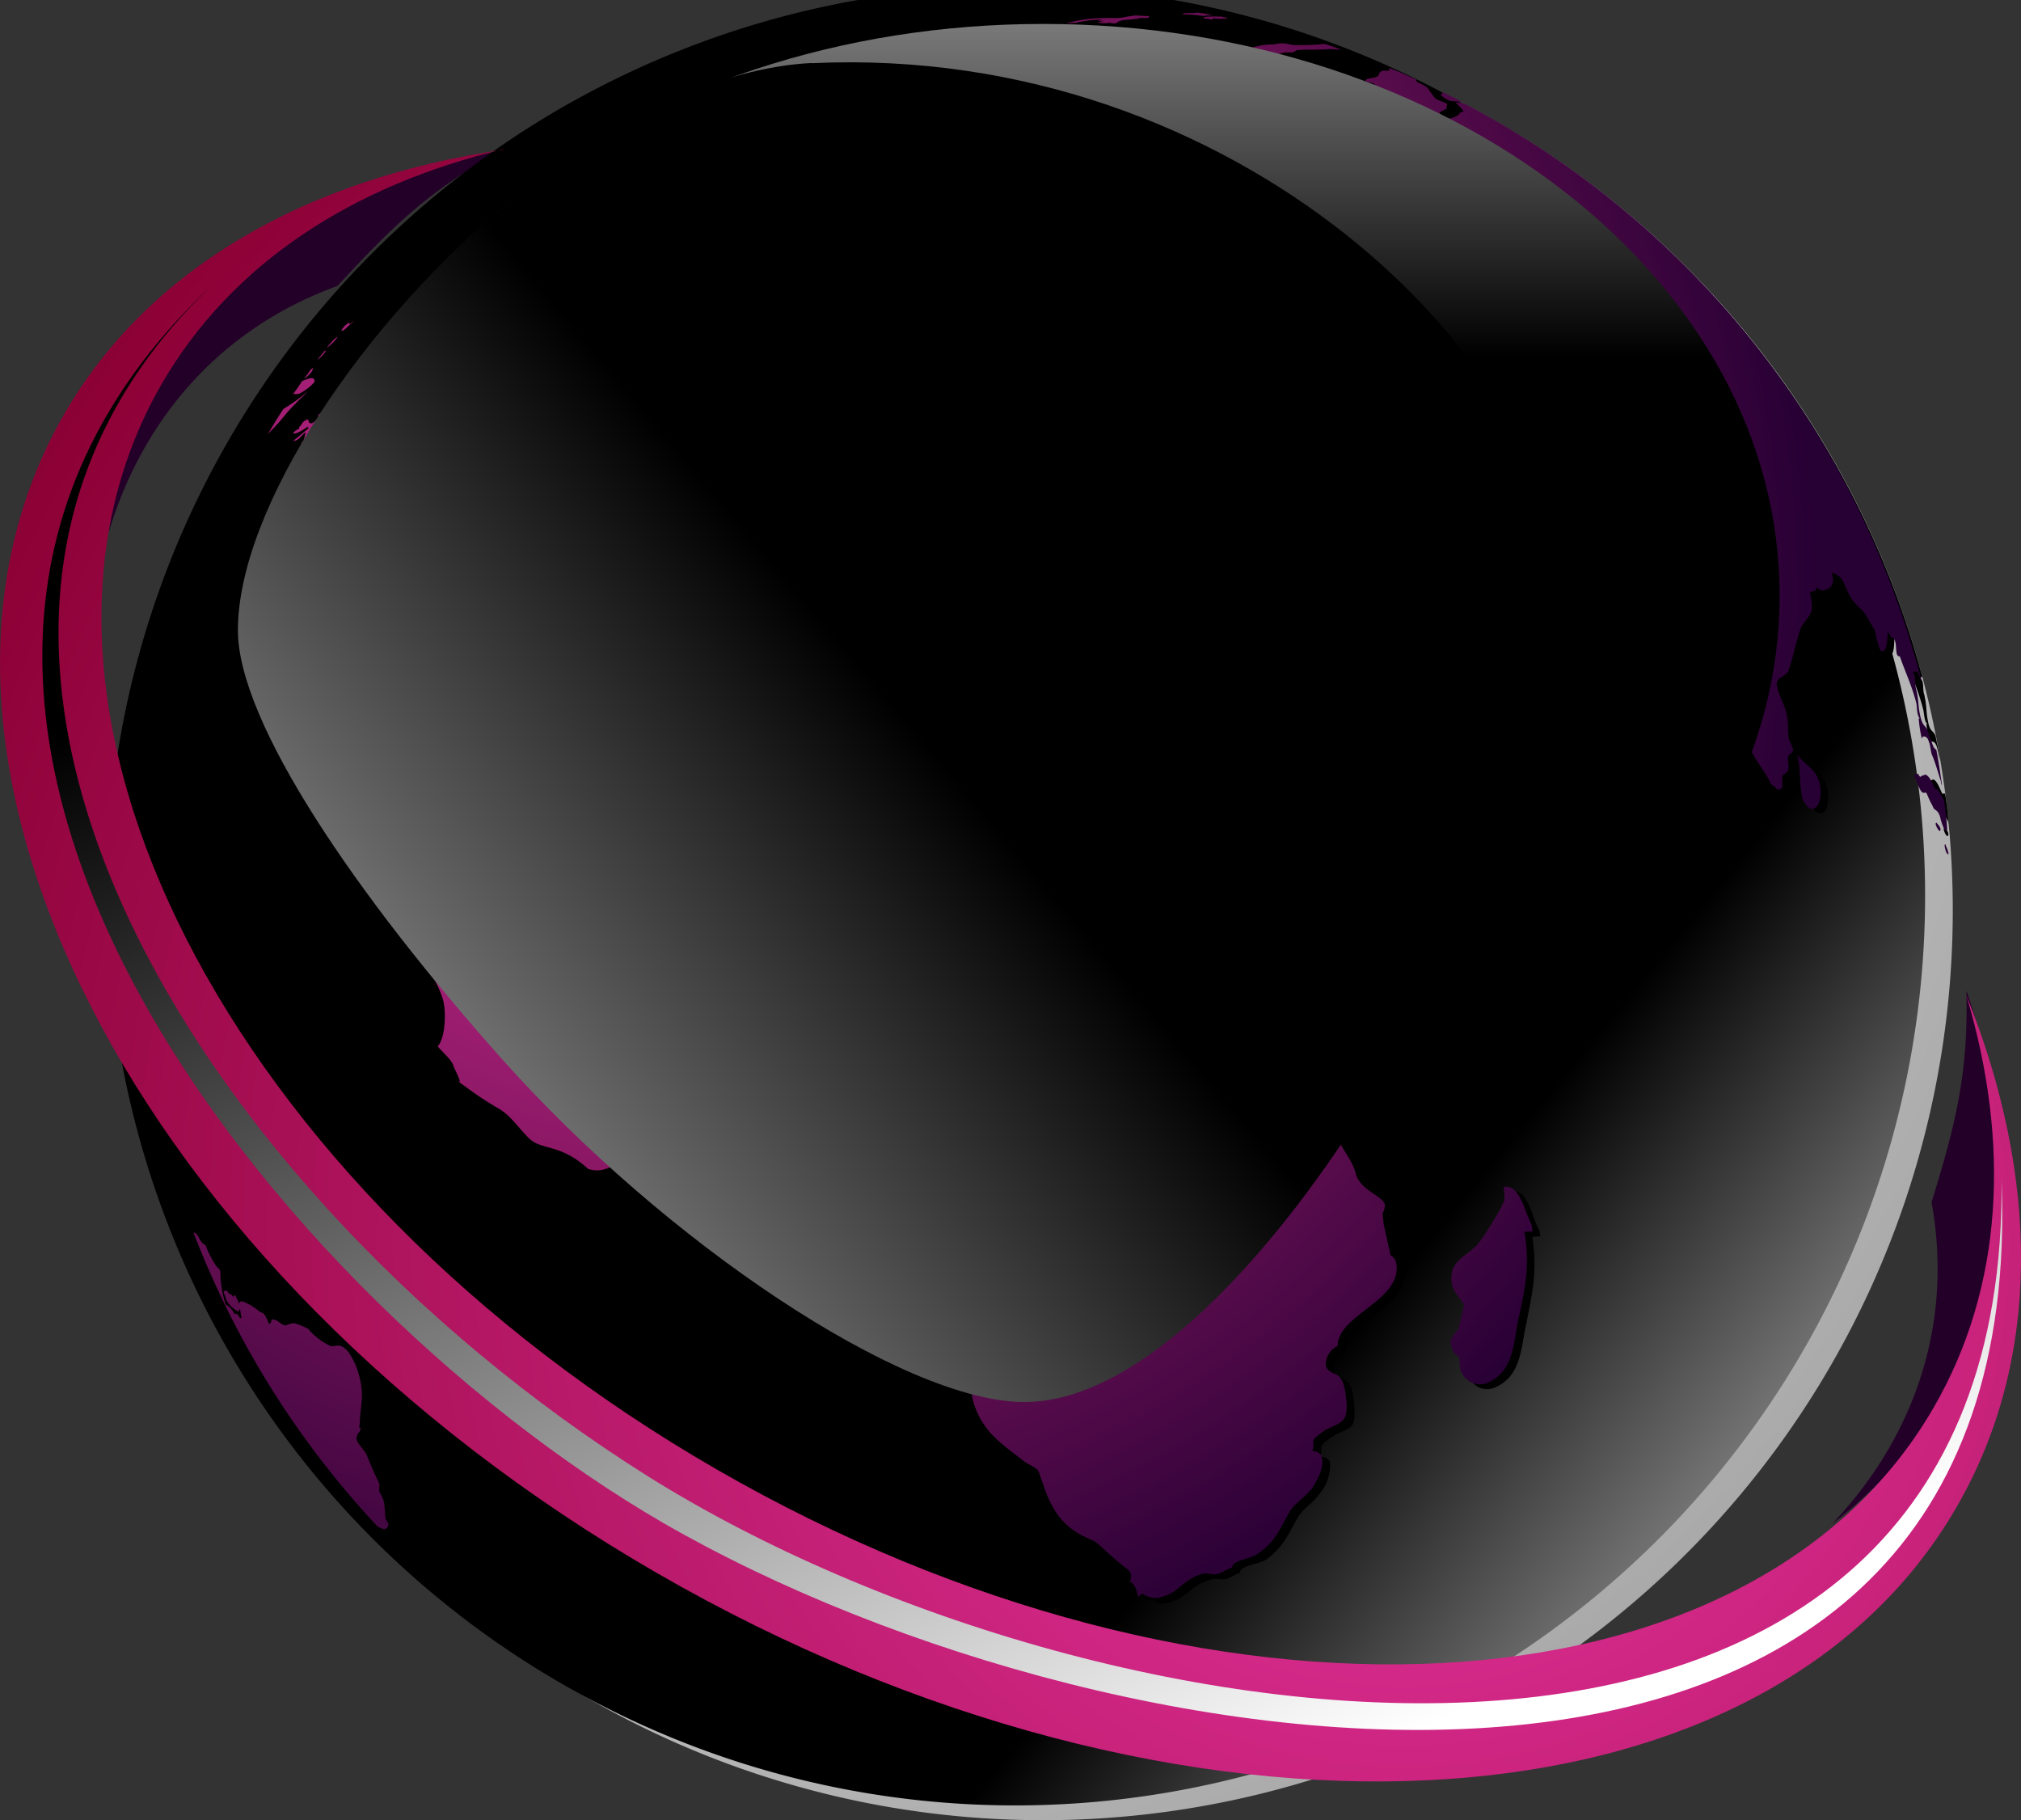 <svg xmlns="http://www.w3.org/2000/svg" xmlns:xlink="http://www.w3.org/1999/xlink" viewBox="0 0 208.56 187.8"><rect x="0" y="0" width="208.56" height="187.8" fill="#333333" stroke="none"/><defs><style>.cls-1{isolation:isolate;}.cls-2{fill:#230028;}.cls-10,.cls-2,.cls-3,.cls-4,.cls-5,.cls-6,.cls-7,.cls-8,.cls-9{fill-rule:evenodd;}.cls-3{fill:url(#radial-gradient);}.cls-10,.cls-4,.cls-8,.cls-9{mix-blend-mode:screen;}.cls-4{fill:url(#White_Black);}.cls-6{fill:url(#mg_2);}.cls-7{fill:url(#mg_1);}.cls-8{fill:url(#White_Black-2);}.cls-9{fill:url(#White_Black-3);}.cls-10{fill:url(#White_Black-4);}</style><radialGradient id="radial-gradient" cx="776.64" cy="762.09" r="245.02" gradientUnits="userSpaceOnUse"><stop offset="0" stop-color="#fff"/><stop offset="1" stop-color="#666"/></radialGradient><linearGradient id="White_Black" x1="912.24" y1="881.8" x2="845.94" y2="827.59" gradientUnits="userSpaceOnUse"><stop offset="0" stop-color="#fff"/><stop offset="1"/></linearGradient><radialGradient id="mg_2" cx="768.49" cy="761.83" r="117.04" gradientUnits="userSpaceOnUse"><stop offset="0" stop-color="#ed35a6"/><stop offset="0.52" stop-color="#881763"/><stop offset="1" stop-color="#270034"/></radialGradient><radialGradient id="mg_1" cx="842.81" cy="828.46" r="163.45" gradientUnits="userSpaceOnUse"><stop offset="0" stop-color="#ed37a6"/><stop offset="1" stop-color="#8b0034"/></radialGradient><linearGradient id="White_Black-2" x1="839.26" y1="881.26" x2="777.26" y2="743.45" xlink:href="#White_Black"/><linearGradient id="White_Black-3" x1="805.65" y1="664.92" x2="805.65" y2="737.15" xlink:href="#White_Black"/><linearGradient id="White_Black-4" x1="693.82" y1="856.45" x2="791.34" y2="774.21" xlink:href="#White_Black"/></defs><g class="cls-1"><g id="Layer_1" data-name="Layer 1"><path class="cls-2" d="M709.21,755.29a44.94,44.94,0,0,1,6.11-17.46c7.17-11.52,19.28-18.86,34.09-21.92l.53-.12c-7.64,4.12-11.52,8-17.11,14.05-12.16,4.41-20.15,13.81-23.62,25.45Z" transform="translate(-698 -700.34)"/><path class="cls-2" d="M887.1,857.55a44.21,44.21,0,0,0,12-14c6.46-12,6.76-26.1,2-40.5l-.18-.47c.24,8.58-1.17,13.93-3.59,21.81,2.3,12.69-1.88,24.33-10.22,33.14Z" transform="translate(-698 -700.34)"/><path class="cls-3" d="M896.33,770a93.88,93.88,0,1,1-115-66.41,93.89,93.89,0,0,1,115,66.41Z" transform="translate(-698 -700.34)"/><path class="cls-4" d="M759.28,875.88a93.84,93.84,0,1,1,67.82,7.52,93.42,93.42,0,0,1-67.82-7.52Z" transform="translate(-698 -700.34)"/><path class="cls-5" d="M822.45,702.16a.45.45,0,0,1,.24.06c-.12-.06-.12-.12-.24-.06a.49.49,0,0,0-.29-.06c.06.06.06.06.06.12a.44.44,0,0,1,.23-.06ZM896.33,770l.06.17h0c-.36.06-.06.3,0,.47.11.36.05,1,.17,1.3.3,1.29.18,1.76.41,2.88s.53.82.77,1.47c.17.82.35,1.64.47,2.52v-.06c-.24-.58-.24-2-.89-1.88-.11.06-.17.12-.17.18s0,.12,0,0a.06.06,0,0,0-.06-.06c.06,0-.06-.18-.06-.23-.12-.59-.17-1.18-.23-1.71.06,0,.06-.06.06,0l0-.06c-.29-.23-.29-1.11-.41-1.52-.47-1.83-1.23-3.53-1.64-4.82-.59.06-.24-1.24-.65-1.82-.06-.24-.18-.12-.29-.12-.18-.3-.12-.36-.36-.65-.06.77,0,1.82-.53,2-.29.06-.35-.3-.52-.88a5,5,0,0,1-.24-1.24c-.06-.17-.23-.35-.29-.53a8.05,8.05,0,0,0-1.06-1.58,8.75,8.75,0,0,1-1.18-1.3c-.35-.53-.47-1.29-.82-1.7a1.61,1.61,0,0,0-1.17-.94c.41,1.35-.18,1.7-.83,1.82-.41.06-.47-.06-.76-.35,0,.7-.59.29-.65.7.12.71.36,1.18.18,1.65-.24.88-1,1.29-1.23,2.17-.3,1.06-.53,2.18-.88,3.18-.12.47-.24,1.11-.48,1.29-.47.41-1.29.35-1,1.35.23.82.76,1.82.93,2.53.3,1.18.12,2,.36,2.88a11.52,11.52,0,0,0,.47,1.12c-.06,0-.12,0-.18.11s-.17.24-.29.3c-.36.35.06,1.47-.24,1.76s-.41.18-.47.76c0,.41.12,1-.23,1.06s-.53-.06-.65-.29c-.18,0-.35-.3-.41-.41-.53-1.06-1.12-1.82-1.65-2.77a7.12,7.12,0,0,0-1.17-1.29c-.47-.7-.47-1.35-.94-1.82a11.15,11.15,0,0,1-.88-1.41c-.36-.65-1.12-2-1.65-3a9.42,9.42,0,0,1-1.41-2.58c-.06-.12-.23-.59-.29-.71a.06.06,0,0,0,.06.06c-.18-.71-.06-.76-.24-1.41s-.76-1.18-1-1.82a2.61,2.61,0,0,0,.06-.71c-.12,0-.24,0-.29.06-.36.71-.12,1.82-1.18,2.12-1.23.23-2.17-1.12-3-1.71.3-.35.59-.17.94-.41s.24-.59.3-.82a5,5,0,0,0-.94.12,4.45,4.45,0,0,1-3-1.18c-.53-.53-1.12-1.59-1.7-1.7a9.4,9.4,0,0,0-1.36.23c-.52.12-1,.47-1.41.59-.47-.06-.88-.06-1.29-.12-.12.18-.29.29-.29.41a6,6,0,0,1-1,.06.36.36,0,0,0-.24.06c-.88.18-3.05.06-4.34.29a16.33,16.33,0,0,1-1.83-.06c-.64-.41-1.11-1.87-2.17-1.64-.53.12-.65.59-.77.94l-2.52.53a5.53,5.53,0,0,1-2.12-1c-.82-.47-1.53,0-2.29-.41-.35-.24-.41-.71-.53-.88-.88-.94-2.47-2.24-4-1.94-.77.23-.71,1.06-.54,1.82a8.38,8.38,0,0,0,.48,1.18c.7,1.11,2.82,2.87,4.11,2.93.18.53.53.71.7,1.06.53-.29.24-.88.71-1.12.06.12.18.42.23.53a15.29,15.29,0,0,1,.12,1.71c.3.7,1.65.76,2.47.58,3.47-.88,2.94-2.87,4.35-4.64.12.65.35,1.24.53,1.88,1.17,1.3,2.12,1.3,3.7,1.47.53,0,.94.88,1.23.94h0c.36.35,1,.24,1.12.59.35,1.18-1.41,2.06-1.06,3.29-.76.18-1.17.53-1.17,1.18s.23,1.46-.29,1.64c-.77.18-.24,1.65-1,1.82a2,2,0,0,0-.94,1.83c-1.36.64-4.06,1.47-3.77,2.64,0,.12.24.29.3.41a19.8,19.8,0,0,1-3.23,2.23,26.71,26.71,0,0,0-2.77,2.94c-.7.12-1.35.18-2,.36-.77.88-.77,1.76-1.83,2.11,0,.06-.23.18-.29.3s-1.76-.3-1.88-.3.29-.12-.24-.58a5.87,5.87,0,0,1-1.23-2.89c-.64.12-.47-1.11-.47-1.52-.12-1.24-1.53-1.53-2.23-1.94s-2.53-1.82-2.88-3.12c-2.12.06-2.82-.88-3.41-2.88-.35-1.23-1.23-1.29-1.76-2.23a4.53,4.53,0,0,1-.94-.47c-.24-.12-1,.06-1.18,0-.41-.23-.65-1.12-.76-1.35-.36-.41-.88-.82-1.12-1.06a30.9,30.9,0,0,1-2.53-1.82,15,15,0,0,1-1.29-1.06,9,9,0,0,1-.17-1.64c-.06.82-.3,2.23-.3,2.76-1.29.11-2.88-1.88-4-2.53a6.07,6.07,0,0,0,.23.88c2.59,2.53,5.05,5.11,7.64,7.7.06,1.23,1.88,1.94,2.94,2.35.23.94.47,1.88.76,2.82a17.65,17.65,0,0,0,3.71,3.06c1.35,1.06,1.11,2.52,2.35,3.23a18.44,18.44,0,0,0,2.93.94c1.06.47,2.12,2.47,3.94,2,.24.94.77.88.41,1.7.83.35,2,1.82,2.94,1.59s.71-.94,1.35-1.35,1.36-.24,2.12-.59c2-.88,3.17-2.17,4.94-3.17.23.29.52.47.58.7.71,3-.58,8-1.41,10.23-1.11,2.58-1.29,4.11-2.94,6.23-1.17,1.52-2.41,2.82-3.52,4.17-.47.59-.12,2.58-.47,3.17-1.06,1.53-2.53,1.71-2.7,3.88-.06,1.47-1.3,2.23-1.06,3.65.47,1.64,1.7,2.64,2,4.17.47,1.7,2.83,2.29,3,3.23.12.23-.11.76-.17.82,0,.41.06.88.06,1.24.29,1.05.46,2.11.7,3.11a1.51,1.51,0,0,1,.65.82c.64,3.82-6.06,5.29-6.06,8.58a1.9,1.9,0,0,0-1.23,1.88c.3,1.24,1.47.47,1.88,2.18.18.88.41,2.76.06,3.41s-1.47.82-2,1.23c-1.82,1.23-1,.82-1.35,2.12.53.06.88.23,1,.58a4.62,4.62,0,0,1-1,3.18c-.94,1.23-1.65,1.47-2.29,2.47-1,1.7-1.41,3-3.29,4.4-.89.53-2.71.59-2.71,1.35-.64.24-1,.54-1.47.65s-.94-.11-1.52.06c-2.18.59-2.35,1.88-4.35,2.35a1.71,1.71,0,0,1-1.83-.35,3.22,3.22,0,0,0-.46.29c-.24-.76-.42-1.35-.95-1.52a.83.83,0,0,0-.23-1.24c-1.41-1.12-3-2.76-3.47-3-2.23-.94-4-1.94-5.23-5.82a9.48,9.48,0,0,1-.35-1.11c-.24-.65-.94-.76-1.53-1.24-2.23-1.76-4.29-3-5.29-6-.94-3.23,1.65-5.23.88-7.81-.35-1.24-1-1.59-1.52-2.59a15.06,15.06,0,0,0-2.65-3.82c-.7-.94-.82-2.06-1.82-2.76-2-1.35-5.64-3-6.41-5.47a4.9,4.9,0,0,1,.71-2.41c-.41-.35-.18-.64-.24-.76-.17-.65-.64-2.17-.17-2.76a4,4,0,0,0-4.12-1.35c-1,.29-2.76,1-3.29,1.11-1.64.3-.7-3.41-3-2.82-2.77.71-5.29,2.76-7.06,3.88-.76.47-.76,1.12-1.58,1.35s-2.3-.23-3.29,0c-2,.47-2.94,1.76-4.76,2.18a3.09,3.09,0,0,1-1.53-.06c-2.82-2.65-4.65-1.88-6.11-3.24-1.24-1.29-1.88-2.35-3.18-3.11a34.5,34.5,0,0,1-3.29-2.12,8.36,8.36,0,0,1-.76-.58h.11c-.17-.77-.53-1.18-.58-1.53a8,8,0,0,0-1.71-2.06c.77-.88,1-3.41.59-4.7-.59-2.17-1.82-3.41-2.29-5.41-.24-1,.53-1.88.65-2.76a22,22,0,0,1,1.17-6.23c.41-1.17,1.82-2.23,2.53-3a13.24,13.24,0,0,0,1.41-3,5,5,0,0,1-.06-3.23c.88-2,2.11-2.65,3-4.59.23-.23.47-.58.64-.76.3-.65.24-1.88.65-2.47a4.37,4.37,0,0,0,3.64-.06,7.27,7.27,0,0,0,2.47-1.7,24.26,24.26,0,0,1,7.11-4.47c.71-.29,1.59,0,1.94-.12.59-.23,1.23-1.17,2.06-1.46s1.06,0,1.64-.12c1.06-.35.94-1.06,1.94-1.41s.94.64,1.82.35c.24-.06.53-.41.77-.53.12.82-.65.88-.53,1.53.18.47.88.53.94.88.18.76-.41,1.35-.23,2.17a2.68,2.68,0,0,0,3,1.65c.53-.18,1.06-.29,1.59-.47,3.64-.94,6.76,1.7,11,.59.47-.18.94-.88.88-1.12s-.18-.76-.23-1c-.42-1.7.88-2,2.52-3a.69.69,0,0,1,.18.05c.47-.11.94-.29,1.23-.35.24.71.94.77,1.18.94.7.41,1.88-.29,2.88-.23a26,26,0,0,0,6.7-.24c1.88-.59.76-.82,2.52-1.23,1.12-.3,2.35-.06,3.65-.36a8.82,8.82,0,0,0,1.64-.52,4,4,0,0,0,.41.41c-.17-.18-.41-.53-.58-.71-.12-.35.29-.53.29-.65.06-1.29.06-1.82.12-2.93s1-1.59.7-2.76c-.23-.83-.7-1.47-.88-2.06-.06-.24.18-.47.24-.59s-.12-.35-.18-.47c-.35.23-.59.59-.88.71a1.88,1.88,0,0,1-1.24-.12c-.7.82-.76,1.47-2.41,1.88-1.23.23-2.64-.77-3.88-.47s-.64,1.35-1.64,1.59-1.94-.89-2.94-.18c-.17.06-.47.12-.64.18l.41-.42c-.47-.17-2.24-.53-1.82-1.17a4.48,4.48,0,0,0-2.3-.82c.53-.47,1.06-.59.88-1.36a1.19,1.19,0,0,1-.11-.41c-.35.12-.94.24-1,.06-.18-1.23,4.76-1.88,5.64-2.41-.18-.29-.53-.12-.53-.35s1.06-.47,1.24-.53a17.94,17.94,0,0,1,1.76-.41,9.36,9.36,0,0,0,2-1.29,10.85,10.85,0,0,1,3.11-1.12c1.53-.29,1.59.17,2.88-.06.18.47,2.29.23,2.94.12,1.06-.24,2.06-.41,3.11-.71s1.53-.88,2.35-1.35h0a.35.35,0,0,0-.23.06c-1.06-2.94-7-1.7-9-3.47,3-1.23,1.23-1.88,1.06-2a4.34,4.34,0,0,0,.76-.82,33.9,33.9,0,0,0-4.88,2.76c.18.47,1,.36,1.12.36,0,0,1.47-.18,1.53-.24a13,13,0,0,1-3.47,2,9.76,9.76,0,0,1-2.47-.88c-.17-.12,1-.94.83-.88a18,18,0,0,1-3.41.11c-1.18.3-.94,1.71-2.12,2.24a4.32,4.32,0,0,0,.24.53c-.53.17-1.06.58-1,.88,0,.64-.12.35-.18.59s.18.7.24.93c-.41.47-1.24,1.53-1.06,2.06.23.71,1.82.83,2.23,1.12-.12.18-.47.23-.65.35a14.55,14.55,0,0,0-1.93.76,5.6,5.6,0,0,1-1.83.65c-.88.18-1-.18-2,.06a8,8,0,0,0-1.71,1,1.32,1.32,0,0,1,.24.82c-.89.24-1.06-.29-1.65-.17-.17,0-.53.41-.47.59.41.17.94.35,1.29.52,0,.24-.17.47-.11.53a7.16,7.16,0,0,0,2.23.53,1.32,1.32,0,0,1,.29.29c-.17.18-.7.83-.7,1.12h-.12c-.65.06-1.53-.7-1.76-.76,0,.06.06.23.06.29a4.06,4.06,0,0,1,.7,1.29c.06.24-.29,1.06.29,1.12a3.53,3.53,0,0,1-.76.24,2.51,2.51,0,0,1-2.64-1.42,4.54,4.54,0,0,1,.41-1.35l-.94.24c-.18.06-.41-.24-.41-.29a2.73,2.73,0,0,0-1.47-.89c-.83-.29-.59-.47-.77-1.23-.11-.35-.17-.77-.23-1-.18-.53-1.53-.94-2.35-1s-1.71.18-1.88-.35a8,8,0,0,1-.77.23c-1.17.3-3.17-.64-3.41-1.58l-1.58.52c-.71.18-.65-.64-.94-.76-.53.47-1.65.82-1.59,1.18,0,0,.24.17.29.11a3.54,3.54,0,0,0,0,.77c.11.53.64.59,1.35.53a2.26,2.26,0,0,1,1.64.76c.3.41,1.06,1.24,1.47,1.24a7.28,7.28,0,0,0,2.18-.59.72.72,0,0,1-.06.35c-.06.53,1.35.35,1.58.35,1.24.06,2.94.18,3,1.06-.82.12-1.23-.23-1.94-.06s-.53.88-.47,1.18c.12.47.59.11.71.58,0,.18-.41.71-.41.71-.41.47-.18,1.35-.95,1.59a.63.63,0,0,1-.7-.12,1,1,0,0,0,.7-1.29c-.17-.59-.64-.65-.82-.94a24.23,24.23,0,0,1-3.23-1.3c-.12.12-1.06.12-1.12,0a4.91,4.91,0,0,1-3.23-.36c-.41-.12-1.23-.06-1.41-.23-.35-1.41-1.76-2-3.76-1.3-.94.3-.82.83-1.29,1.06-.94.71-1.41,1.53-2.59,1.94s-1-.12-1.94.24c-.76.29-1.47.94-1.41,1.47a2.6,2.6,0,0,1,.47.7c-.17.82-1.17,1.47-2.23,2a5.06,5.06,0,0,0-1.82,3.35c.06.23.35.29.59.29-.47,1-.59,2.06-1.53,2.94-.53.53-.36,1.76-1.41,1.82-.06,0,0,.06,0,.06-.47,0-1.3.59-1.53.59-1.12.47-1.59,1.59-2.59,2-.76.23-1.17-1.47-2.17-1.12-.82.3-1.18.82-1.94,1.06-.3.06-.41-.12-.41-.24-.12-.76-.3-1.52-.41-2.29-.36.12-.77,0-.77-.23-.12-.47.35-.83.35-1.06-.17-.88.06-2,0-2.94-.06-.53-.65-.88-.71-1.17a7.17,7.17,0,0,1,1.65-1.65c.17-.06.47,0,.7-.18.71-.23,1.3-.53,2.06-.76a2.09,2.09,0,0,0,.82-.12c.77-.23,1.47-.53,2.23-.82.53-.35.89-.18,1.36-.35.29-.18,1-.59,1.17-.65-.12-.76.71-1,.59-1.7a7.35,7.35,0,0,0-.24-.95l-.05.06a2.37,2.37,0,0,0,.11-.58c-.11-.36-.35-.18-.41-.41-1,.29-1.76-.77-1.88-1.3-.29.06-.35-.06-.59-.06-.82.12-2.82.65-2.94.12a.22.22,0,0,1-.05-.12c0-.29,1.23-1,1.64-1.29.18.18,1-.06,1.35-.17a3.91,3.91,0,0,0,1-.59v-.24c-.35.06-.29-.53-.35-.59s-.12-.17-.06-.23a1.16,1.16,0,0,0,.47-.24,2,2,0,0,0,1.53-.05,1.54,1.54,0,0,0,.7-.83c1.42-.59.94-.7,1.12-1.64a2.16,2.16,0,0,0,.65-.3,26.7,26.7,0,0,0,2.29-1.64c.35-.42.12-.77.06-1.18,0-.12.41-.47.47-.53.59-.7,2.17-2.52,3.29-2.93.65-.24.41-.12.7-.24.12,0,.3-.24.42-.3a3.48,3.48,0,0,1,1.17-.52,2.84,2.84,0,0,0,1-.83c0-.11-.47-.58-.47-.58-.35-.65-1.18-.65-1.29-1.24-.12-1.17,1.76-1.88,2.88-2.76a.43.43,0,0,1,.06.29c-.18.36-.24.53-.18.77s.7.11,1,0c.06.06,0,.17.06.23s-.41.35-.53.47c-.47.47-1.06.83-.94,1.35,0,.3.41.36.64.3a2.35,2.35,0,0,0,.06.29c.53-.23-.41-.7-.06-.88a11.1,11.1,0,0,0,1.71.82c1.41-.47,2.17-1.35,3.41-1.7-.06.12-.24.29-.24.41a5,5,0,0,0,.94.12,2.47,2.47,0,0,0,.83-.53c.82-.53,1.41-.41,2.11-.88.47-.24,1.24-.82,1.82-1.06s1.47-.35,1.82-.41c-.06.11-.11.23-.17.35a9.5,9.5,0,0,0,1.88-.65c-.06-.88,1.82-1.11,1.59-2-.12-.59.41-2.35,1.29-2.65s1.23.3,2.23,0c.41-.12,1.29-.94.41-1.29-1.11-.47-1.58.41-2.64.29-.88-.17,2-2.05,3.17-2.46s3.06-.36,3.94-.59c.7-.18,1.06-.94,1.64-1.29-.52-.3-2.7.23-3.17.11a3.82,3.82,0,0,1-2.41,1.3,22.9,22.9,0,0,1-2.52.7c-.65.12-.89.18-1-.06-1.11.3-2.29.3-2.4-.17-.06-.24.46-.59.58-.71a.73.73,0,0,1-.82-.47,3.82,3.82,0,0,0-.06-1.17c2.12-.59,1.59-1.12,2.82-1.88.65-.36,2.59-1.71,2.53-2.06-.18-.53-1.88-.24-3.11.12-1.71.47-2.77,1.29-2.65,1.88.06.29.23.35.12.47.05.52-2.06,1.94-3.06,2.46a7.91,7.91,0,0,0-2,1.36c-.29.47.3.7-.41,1.11a7,7,0,0,1,.94.41.43.43,0,0,1,.47.24,1.08,1.08,0,0,1,1.41.76c.06.42-1.35,1.41-1.82,1.59-1.06.35-.7,1.18-.53,1.7.06.24.59.18.82.18-.05.65-1.17,1.06-1.29,1.59-.7.23-1.58.47-1.88.58-.88.3-.82,1.42-2.11,1.88-.41.12-1.12-1-1.18-1.11a.25.25,0,0,0,.06-.29c-.94-.12-.88-.48-1.35-.89s-1.12-.11-1.12-.53c-.06-.11.06-.29.18-.41a4,4,0,0,1-1.12-.23,11.88,11.88,0,0,1-4.7,3.23,7.74,7.74,0,0,1-2.23.12c-.06-.18.58-.53.76-.65,0-.12-.06-.23-.06-.35-.41.23-.88.41-1.23.59,0-.18.47-.71.64-.88a2.18,2.18,0,0,1-1.52-1.59c-.06-.35.41-.77.64-1a5.78,5.78,0,0,1,2-1.59c.88-.41.82-.88,2.53-1.47-.53.12-.77.12-1.18.24a21.78,21.78,0,0,0,4.23-2.82c.53-.41.41-1,.71-1.18a7.13,7.13,0,0,0,.41-.64,6.27,6.27,0,0,1,2.11-1.59,7.1,7.1,0,0,0,2.36-2.12,32.57,32.57,0,0,1-3.77,1.47,7.71,7.71,0,0,1,.83-.64c-.18.11.06-.24.06-.24.05-.23.35-.41.7-.53a.74.74,0,0,1,.35-.06l.42-.41c.23,0,.52-.17.35,0,.76-.23.35-.06,1-.29.17-.06.7-.53.82-.59a3.71,3.71,0,0,0-.76.24,2.18,2.18,0,0,1,1-.65,12.13,12.13,0,0,0,1.77-.65h-.41a12.7,12.7,0,0,1,2.29-.94.22.22,0,0,0,.06.18c.64-.24.76-.71,1.88-1a.36.36,0,0,1,.06.24,9.06,9.06,0,0,1,2.52-1.18c-.41.06-.82.18-.82,0s.88-.41,1.06-.53a5,5,0,0,0,1.23-.12c.83-.23,2.77-1.23,2.88-.94s-.82.53-1,.83c1.17-.3,1.35-.77,2.23-1.12.29.06.29.17.41.23a15.92,15.92,0,0,1,1.94-.94c.17.24.06.36.65.24a1.27,1.27,0,0,1,.76-.47c.23,0,1.59-.18,2-.18-.41.47-.88.41-2.11.88.59.06,1-.05,1,.06.59-.11,1.76-.35,1.88-.35a9.53,9.53,0,0,1,2.64-.29,52.41,52.41,0,0,1,6.12-.47c8.87-.48,3.87,1.93,1,2.23-2.18.24-3.3.47-5.47.88a14.14,14.14,0,0,1,2.06.88c.35.24.06.59.41.71a7.7,7.7,0,0,0,1.58.12c1,.11,1.59-.36,2.71-.59-.65,0-1.24-.06-1.88,0-.35-.24-.65-.47-.94-.71,3.11-.12,5.11-.17,5.4-.47s-1.23-.58-.58-.88c.58-.12,2.17-1.23,3.23-1.53.47-.17.35.3.59.36.47,0,2.05-.3,1.94-.59s-1.3-.35-1.12-.53c.59-1-.59-.83-.41-1.12.64-.88,3.88-.47,4.23.18.12.23-2.06.23-2.18.47s1.42.47,2,.47c2.35-.18,1.24-.77,2.29-1.24.71-.23,1.47-.17,2.24-.47a17.34,17.34,0,0,1,5-1.29c.24,0-.88.41-.7.53,2.29.23,4.82-.82,6.17-.94.76.06-.12,1.06,2.23.41.18-.12-3-1.29,3-.64.82.17,2.35.41,3.76.64a15.52,15.52,0,0,0,2.17.53c.83.12.83-.12-.35-.71-.59-.17-1.23-.29-1.76-.41s.12-.17-.29-.52c-.18-.18-1.18-.24-.89-.48s.65-.11,1.06-.23.24-.65.71-.71h.7c-.06,0,0,0-.06-.11s-.06-.12.12-.12a4.21,4.21,0,0,0,.76.29h0c.65.3,1.36.59,2,.88a.22.22,0,0,0-.06.18,6.49,6.49,0,0,1,1.12.65c.35.35.47.7.82,1.11a5.11,5.11,0,0,0,1.18.53c.17.12-.06.24,0,.41s-.94.53-.71.53c.06.06.06.71.47.65a2.64,2.64,0,0,0,1.36-.35c.23-.18.29-.36.35-.36.64.06-.18-.52-.53-1a4.6,4.6,0,0,1,1.06.18c1.17.59,2.29,1.23,3.41,1.88A93.83,93.83,0,0,1,896.33,770Zm2.41,12.34a28.43,28.43,0,0,1,.35,3.11c0-.11-.06-.23-.06-.35-.35-.88-.65-.53-.82-1.06a8.17,8.17,0,0,1-.47-1.17c-.12-.35-.06-.12-.47-.18s-.65-1.12-.83-1.53c0-.11-.05-.23-.05-.35s0-.06.11-.06c.41-.12.18-.06.41.24.41-.24.18,0,.59-.24.41.18.59.77.88,1.36.06.17.06.11.24.11s.06.06.12.12Zm-67.88-72.81c.06.29,1.17.35,1.64.35,0,0,.59.06.53-.06-.29-.29-2.35-.53-2.17-.29ZM818.58,711c-.06,0-.42.3-.42.42s.36.17.94.05a4.81,4.81,0,0,0,1.77-.41c0-.11-.06-.11-.12-.23a16.19,16.19,0,0,0-1.7-.06c-.18.06-.24.18-.47.23Zm33.67,73A1.49,1.49,0,0,0,853,783a3.83,3.83,0,0,0-1.36.65c.12.23.53.29.65.29Zm-41.78-26.79a3.45,3.45,0,0,0,1.58-.94c0-.12-.17-.41,0-.47s.64-.12.64-.59a16.53,16.53,0,0,0-3,1.7,1,1,0,0,0,.36.18c0,.12.35.17.47.12Zm-10.76,2.17a9.36,9.36,0,0,0-3.64.65,6.35,6.35,0,0,0,2.23-.18c.3-.12.71.06,1.41-.47ZM780.44,732.6c.11,0,.58-.29.53-.35a.45.45,0,0,0-.06-.24c.06,0,.23-.23.23-.29a1.07,1.07,0,0,1-.41-.12s-.29.24-.23.3.17.11.23.17c-.18.06-.47.3-.7.36a.27.27,0,0,0,.41.17Zm-9.64,5.94a.19.19,0,0,1-.12-.06c0,.06-.06.12-.12.17s.3,0,.47,0c.83-.24.36-.83.88-1.12-.23-.3-.29-.47-.94-.24a1.85,1.85,0,0,0-.52.83c0,.12.41.12.76.06,0,.11-.24.29-.41.41Zm-.47-.06c0-.18-.24-.12-.3-.29a1.65,1.65,0,0,0-.58.17v.18c.06.23.41.17.82.06v.11c.06-.06.12-.06.06-.23ZM763.28,763c0-.11-.3-.29-.36-.41-.17.18-.47.36-.7.59.06,0,.53.24.7.18s.42-.24.36-.36Zm7.52-3.52c.06.29-.12.65-.12,1s.18.94.76.82c.3-.12,1.24-1.06,1.06-1.7a2.45,2.45,0,0,0-.7-1.77c-.12.06-.36-.17-.77,0s-.41.58-.94.93c.12.3.65.42.71.77Zm.41-2.06c0-.23.06-1.29.06-1.94-.12.06-.24-.23-.3-.41-.17.12-.41.59-.7.71-.12.11-.29.17-.35.23.29.24.7,1.47,1.29,1.41Zm10.17,2.23c-.88.12-1.06.65-1.77.89s-1.35-.24-2.41.58c0,.06.06.24.06.3.18.11.71,0,.82,0,.95,0,1.77.53,2.77.47,0,.11.35.11.47.06a.72.72,0,0,0,.29-.42c-.12-.29-.41-.35-.47-.64a1.24,1.24,0,0,1,.12-.59,2.41,2.41,0,0,0,.12-.65Zm-47-24.8c.3-.29.83-.76,1-.93a3.89,3.89,0,0,0-.53.41c0-.12.06-.12.06-.24-.18.12-.29.24-.47.35s-.29.3-.41.47c.06.12.12.06.35-.06ZM730.49,741a3.17,3.17,0,0,0,.76-.77c.12-.65-.53-.41-1.24-.11-.29.46-.64.93-.94,1.34.41-.11.35.3,1.42-.46Zm.58-2.12c.06-.18-.06-.06-.23.06-.24.35-.47.7-.71,1a2.29,2.29,0,0,1,.47-.3,1.67,1.67,0,0,0,.47-.76Zm2.18-3-.71.88c.47-.47.94-.94,1.18-1.23-.18.06-.3.24-.47.35Zm-3.94,6.59c.47-.59.76-.71,1.23-1.24A25.84,25.84,0,0,1,728,743c-.52.88-1.11,1.77-1.64,2.65.29-.24.53-.53.82-.82.77-.77,1.12-1.47,2.12-2.35Zm3-5.41a11,11,0,0,0-.71.94,5.55,5.55,0,0,0,.94-1.06c-.12.06-.18.12-.23.12Zm3.58,111.13c0-.47.12-.41.12-.77.06-1.52.64-2.93-.53-5.87-.35-.83-.77-1.65-1.47-1.82-.47-.12-.65.11-1.12-.06a6.71,6.71,0,0,1-2.23-1.77,5,5,0,0,0-1.47-.53,1.54,1.54,0,0,0-.88.24c-.47-.06-.76-.65-1.23-.59-.42-.11-.12.06-.36.41-.11-.06-.06-.06-.17,0a2.33,2.33,0,0,0-.41-.94c-.12-.29-.3-.23-.53-.41-.41-.23-1.36-1-1.77-1s-.35.12-.35.3a3.56,3.56,0,0,0-.18-.59c-.06-.06-.11-.36-.29-.36s-.06.48-.29-.11c-.36.06-.3-.12-.47-.36-.06-.05-.06.06-.06,0-.53.06-.12.36.06,1,.17.35.82,1.11,1.11,1.11s.24-.06.18-.29c.06.23.12.41.18.64s.11.42-.06.42-.18-.3-.24-.42c-.29-.11-.06-.06-.41-.06a3,3,0,0,0-.59-.82c-.17-.11-.29-.06-.41-.41a8.94,8.94,0,0,1-.41-3.11c-.12-.42-.35-.36-.59-.77a16.94,16.94,0,0,1-1-2c-.64-.29-.58-1.17-1.23-1.29a94.45,94.45,0,0,0,18.92,30.38c.18,0,.24.18.53.24s.59-.24.53-.59a1.32,1.32,0,0,1-.29-.64,14,14,0,0,0-.06-1.53,5.09,5.09,0,0,0-.47-1.06c-.18-.29-.06-.47-.12-.71s0-.23-.06-.41c-.23-.41-1-2.17-1.29-2.82-.53-.82-1.06-1.17-.94-1.76s.35-.41.35-.88Zm-2.47-105.72c.06,0,0,.11,0,.23-.17.06-.17-.06-.47.12a4.3,4.3,0,0,1-.82.64c-.18.18-.18.06-.35.12s-.12.06-.06.29c-.18.12-.35.42-.59.53s-.47.06-.41-.11-.12-.06-.18-.24c-.11.06-.11.12-.23.18-.3.23-.36.47-.59.64,0,.06-.06.12,0,.18a3,3,0,0,0-.65.41c.12.3,1.18-.35,1.53-.64.06.11,0,.17.12.11a9,9,0,0,1-1.65,1.35c.53.12.83-.52,1.36-.82-.06.3-.24.47-.24.82-.12.06-.18.18-.29.3.7-.47.94-.3,1.4-.53a14.17,14.17,0,0,0,3-1.53,16,16,0,0,0,2.82-2.23,12.44,12.44,0,0,0,1.71-1.82.21.21,0,0,0,.06-.12c0-.65-1.35.29-1.35-.41,0-.06.11-.18.23-.3-.35.18-.53.41-.88.59s-.59.35-.65.12c-.11.12-.06.18-.35.23-.06.12-.18.18-.18.42-.47,0-.76.52-1.17.82s-.59.29-1.12.65Zm16.34,4.81a.4.4,0,0,0-.23.12.61.61,0,0,0-.3.47,1.82,1.82,0,0,1,.53-.17v-.42Zm-2.12-2.7c0,.06.06.18.06.24s-.35.41-.29.52.41.06.7-.05v.29a.47.47,0,0,1-.17.29,1.29,1.29,0,0,1,.06.47.86.86,0,0,0,.35-.12c-.12-.11-.24-.11-.06-.46.18.05.41-.06.82-.18-.17.23-.06.23.06.59-.06.23-.41.59-.41.82s.35.12.77-.06l1-.59c.12-.06.3-.06.41-.17,0,.17-.29.35-.23.59s.65.11,1.12-.12c0,.17.06.35.06.47a4.49,4.49,0,0,1-2,1.47c.06.35.47.35.47.76s-1.18,1-1.12,1.53c0,.06.18.11.24.06.23-.06.11-.18.41-.36.53-.17.7.12,1.35-.11a2.3,2.3,0,0,0,.82-.65c0,.06.06.12.12.18.06.47-.88.64-1.53,1-.12.06-1.35,1.77-1.47,1.88a.22.22,0,0,0,.06.18.63.63,0,0,0,.3-.12,1.22,1.22,0,0,1,.64-.53,1.81,1.81,0,0,1,.65-.23.88.88,0,0,1,.64-.88c.3-.12.53,0,.89-.12.7-.35,1.93-1.12,2.4-1.29.71-.24,1.24-.47,1.94-.76a3.59,3.59,0,0,0,1.3-1c-.06,0-.06-.17-.06-.23a2.56,2.56,0,0,1-1,.23c.35-.58,1.41-1.29,1.35-1.88-.06-.29-.53-.41-1.12-.23a2.4,2.4,0,0,0-.58.35c0-.06.17-.12.23-.18-.18.06-.23.24-.59.42v-.24a.22.22,0,0,0,.18-.29c0-.24-.53-.24-.59-.47-.12-.82-1.35-.47-2.17-.71-.65-.11-.59-.94-1.47-.76a9.9,9.9,0,0,1-1.06.41c0-.12.18-.29.35-.35-.11-.71,1.3-1.59,1-2.41-.88.41-1.76.76-2.64,1.17l-.18-.17c.12-.47,1.12-.83,1.06-1.3,0-.06-.29-.11-.47-.06-.47.24-.88.42-1.29.59-.24.12-.65.53-.65.71s-.18.29-.18.59a1.1,1.1,0,0,0-.58.58.4.4,0,0,0,.23.12c.06.06-.06.18-.12.24s-.29.05-.35-.12a3.46,3.46,0,0,0-.7.29c0,.41.41.36,1,.12Zm-1.47-.24c.47-.23.83-.7.77-1.05a3.86,3.86,0,0,0-1.06.82c.06.12.18.29.29.23Zm-2,9.12a4.15,4.15,0,0,0,.82-.54,5,5,0,0,1,1.47-1.4c.41-.18.94-.3,1.17-.65s-.05-.65-.05-.88a6.51,6.51,0,0,1-.12-1.12c0-.24.7-.53.7-.76-.11-.59-.58-1.06-1.58-.65-.24.12-.53.24-.77.35-.41.18-1.23.94-1.23,1.18s.06.18.3.29a11.54,11.54,0,0,1-1.18.88.58.58,0,0,0-.47.59c.06.29.41.29.88.23-.12.89-1.18,1.36-1.06,2.18,0,.41.59.53,1.12.3Zm22.56-38.56h0c-.64.35.65.24,1.47,0-.41-.23-.88,0-1.35,0-.06,0,0-.06,0-.06s-.06.06-.12.06Zm0,0Zm9.58-4.17c0,.47.83-.12,1.59-.35.06,0,1.94-.53,2.12-.59-.18.12-.71.18-1.12.41-.06,0-.59.18-.88.24.11.11.17.11.59,0,.94-.23,1.7-.52,2.58-.76a3.91,3.91,0,0,0,1.65-.23,31.22,31.22,0,0,0,4.46-1.83,8.89,8.89,0,0,0-2.11.24l-1.47.35c-.71.18-.94.35-1.35.47-.12,0-.06,0-.06-.29l-.53.17a3,3,0,0,1-1.06.59,14.39,14.39,0,0,1-1.82.3c-.47.11-.82.23-1.23.35,0,0,.11.06.23.06a4.4,4.4,0,0,0-.76.23c.06,0,.06.06,0,.06-.24.06-.59.18-.88.24s-.47.11-.65.17c.06.24.35.12.7.12ZM768,714.27c-.18.35.52.17,1.29,0l-.35.17a3.3,3.3,0,0,0,1.41-.29c.94-.35.88-.59,1.29-.83a.79.79,0,0,0,.35-.11,1.79,1.79,0,0,0,.65-.12c.35-.12.76-.24,1.17-.35a21,21,0,0,1-2.23,1.06c-.18.06-1.23.35-1.17.58.11.47,1.17-.23,1.7-.41.24-.11,1.7-.59,2-.65-.53.24-1,.42-1.47.59l-1.65.59c.18.41,2.53-.17,3.65-.35.64-.35.41-.71,1.17-1.12a3.17,3.17,0,0,0,.65-.35,4.23,4.23,0,0,1,2.29-1.65,3.28,3.28,0,0,0,1.12-.11l-.59.17a4.47,4.47,0,0,0,.94.12c-.06.29-.53.29-.59.53.59-.12,1.53-.35,2.12-.53-.12.06-.12.12,0,.23,1.17-.41,1.59-.76,2.76-1.23-.47,0-1.65.41-1.82,0-.53.12-.94.24-1.47.41.12-.12.06-.12-.06-.17a6.06,6.06,0,0,1-.82.23,4.7,4.7,0,0,0,.47-.18,36.5,36.5,0,0,0-3.7.53c-.12.06-.36.12-.47.18.11-.18.11-.35-.59-.18-.3.12-.41.24-.77.41-.06-.11.06-.11.12-.23-.12-.24-1.23.18-1.82.29s-.88.18-.88.47.35.3.64.42c-1.17.23-.88-.3-2,.11-.36.06-.71.24-.71.47a.22.22,0,0,1,.18.06c-.3,0-.65.18-1.06.18.12-.12.29-.18.47-.36-1,.36-1.41.53-2.11.77a5.42,5.42,0,0,0-1.47.82,3.1,3.1,0,0,0,1-.06c.12,0,.24,0,.36-.11ZM824,702.45a7.3,7.3,0,0,0-1.11-.23h-1.59l-.47.11c.06-.05,1.88.18,2.17.18s.65-.06,1-.06Zm-1,.3c.12,0,.24.12.47.12.42,0,.48.11.53-.12a4.54,4.54,0,0,0,.88.12,2.12,2.12,0,0,0,.71-.12l-.76-.18c-.42,0-1.94-.06-1.83.18Zm-11.34.18a5.56,5.56,0,0,1,1,0c-.18.05-.35.05-.59.11a3.84,3.84,0,0,0,.83,0c-.3.06-.59.06-.88.12a2.59,2.59,0,0,0,1.29.06h0c.12,0,.29.06.53.06s.29-.18.7-.3a14.54,14.54,0,0,1,1.47-.11h0c.06-.06.18,0,.24-.06-.12,0-.18,0-.24.06a.06.06,0,0,0-.06-.06,1,1,0,0,1,.41-.06c.41-.12,1.12.18,1-.24-.23.06-.76-.06-1.29,0a15,15,0,0,0-1.53.18c-.76.06-1.41,0-2.52.06a17.27,17.27,0,0,0-3.24.53,5.6,5.6,0,0,0,1-.06c.65-.06,1.35-.24,1.88-.29ZM817.75,763h0c0-.06,0-.06,0-.06s0,0,0,.06ZM822,743.18h0c.06,0,.06,0,.12-.06s-.06.06-.12.06Zm16.64-1.35h0c-.36.06-.53.88-.41,1.41,1-.06,1.7.23,2,.94.06.23.24.65.3.88s.29,1,.35,1.06a7.68,7.68,0,0,1,.29.82,8.13,8.13,0,0,1-2.23.71c-.59.11-1.82.47-2.35.17-.35-.17-.71-.64-1.18-.7a2.57,2.57,0,0,1-1.76-.59c-.41-.41-.12-.71-.65-1.12-.29-.17-.7-.11-.88-.47a3.09,3.09,0,0,1,.77-.06c.41-.76.11-1.58.76-2-1.53-.3-4.29-2.06-4.76-3.24-.12-.29-1.47-.64-1.64-1.23a6.87,6.87,0,0,1,.64-1.82,7.29,7.29,0,0,0,1.71-.89,9.93,9.93,0,0,1,3.35-1.29c2.64-.35,3.46.53,4.93,1.36-.64.52-1.7.29-2.58.47a11.2,11.2,0,0,0-3.12,1.4c.3.71,1.06.54,1.53.83,1.35,1,2.88,1,3.47,2.41a11,11,0,0,1,1.47-.83c.23.59,1.29,1,1.46,1.47-.46.06-.94.18-1.46.3Zm9.87-30.56c.23.06.71.06,1.17.12a18.49,18.49,0,0,0-2-1c.05.06,0,.17-.18.23s.53.53,1,.65Zm-19.1-2h0c-1.12-.23-2.53-.35-2.88-.82-.47-.88,1.82-1.77,3.76-1.88.71-.06.71-.36,1.7-.3.48,0,.42-.17.71-.23,1.12-.12,2.12,0,3.29-.06h1.24c-.59-.18-1.18-.41-1.77-.59-.88.06-1.76.18-3,.18-.42-.06-.83-.18-1.3-.24-.7,0-.58.12-1.11.12-1.53,0-2.3.53-3.29.53a14.36,14.36,0,0,1-1.59.12c-.3-.06-.47.11-.35.17s.35.06.41.18c.23.35-1.82.59-1.71.82s.59.12.83.3c-.65.11-1.94.23-1.89.47.06.06.12.11.12.17.18.36-1.17.3-1,.65.18.18.94.23.94.23l1.36-.11c.76.06.47.29.94.47a7.75,7.75,0,0,0,1.05-.06c.12-.06.3.06.36.06,1.11-.06,2.23-.12,3.35-.12-.06,0-.12-.06-.18-.06h0c-.12-.06-.24-.06-.35-.12.11.06.23.06.35.12Zm69.23,76.4c0,.12,0,.12-.06.17h0c0,.24.24.77.41.77.24-.29-.17-.71-.35-.94Zm-13.81-2.59c.17.77.7,1.3,1.17,1.18.65-.24.77-1.53.59-2.47-.35-1.64-1.53-1.94-2.29-3.06.35,1.53.18,2.82.53,4.35ZM854,823.28c-.11.35.12,1.23,0,1.59a29,29,0,0,1-2.76,4.4c-1.29,1.3-3,1.77-2.58,4.12.11.76,1.05,1.64,1.17,2.17.06.06-.59,2.41-.59,2.41s-.82,1.06-.76,1.24c.12.64.23,1.41.88,1.58.12.3,0,.59.12,1.18a2,2,0,0,0,2.64,1.59c2.88-1.12,2.82-4.12,3.35-6.47.59-3,1.24-5.58.65-9.11a3.06,3.06,0,0,1,.82-.06,2.43,2.43,0,0,0-.12-.7c-.7-1.12-1.11-4.29-2.82-3.94Z" transform="translate(-698 -700.34)"/><path class="cls-6" d="M821.63,701.63a.36.36,0,0,0,.24.06c-.06,0-.12-.06-.24-.06h-.29c.06,0,.06,0,.12.06a.21.21,0,0,0,.17-.06ZM830,709c.11.23,1.17.35,1.7.35,0,0,.53.06.47-.12-.29-.29-2.29-.47-2.17-.23Zm-12.23,1.41c-.06,0-.47.35-.41.41s.35.17.88.11a3.86,3.86,0,0,0,1.82-.47s-.05-.11-.11-.17a16.87,16.87,0,0,0-1.71-.06c-.23,0-.29.18-.47.18Zm33.68,73c.29,0,.64-.7.7-.93a5.29,5.29,0,0,0-1.41.7.72.72,0,0,0,.71.23ZM809.64,756.7a3.23,3.23,0,0,0,1.59-.94c0-.12-.12-.42,0-.47s.59-.12.59-.59a13.35,13.35,0,0,0-2.94,1.7c0,.06.23.18.35.18s.3.17.41.12Zm-10.75,2.17a8.87,8.87,0,0,0-3.58.65,6.75,6.75,0,0,0,2.23-.18c.23-.12.7.06,1.35-.47Zm-19.22-26.74c.12-.06.53-.29.53-.35s-.06-.18-.06-.24.18-.23.18-.35a1,1,0,0,1-.41-.06s-.3.18-.24.3.18.11.3.17a2.63,2.63,0,0,0-.71.36c-.06.11.18.23.41.17ZM770,738.07a.06.06,0,0,0-.06-.06c0,.06-.12.12-.18.12a1.53,1.53,0,0,0,.53,0c.76-.24.29-.83.88-1.12-.23-.29-.35-.47-1-.24a2.09,2.09,0,0,0-.53.77c.06.11.41.17.77.11.06.06-.24.3-.41.42Zm-.42-.06c0-.24-.29-.12-.29-.36l-.65.24a.22.22,0,0,0,.06.18c0,.23.41.17.77,0,0,.06.06.12.06.17,0-.11,0-.11,0-.23Zm-7,24.5c0-.11-.35-.35-.35-.41a5.46,5.46,0,0,0-.76.59c.06,0,.58.24.76.18s.35-.24.35-.36ZM770,759c0,.29-.11.64-.11,1s.17.94.7.76c.35-.12,1.24-1.06,1.12-1.7s-.12-1.12-.77-1.71a1.22,1.22,0,0,0-.7-.06c-.35.18-.41.59-1,1,.12.29.65.35.76.76Zm.36-2.06c.06-.29.06-1.35.11-1.94-.11.06-.29-.23-.35-.41-.17.12-.35.53-.7.71-.06.05-.3.11-.36.23.3.18.77,1.47,1.3,1.41Zm10.16,2.23c-.82.12-1,.65-1.76.89s-1.35-.24-2.41.53c.06.11.06.23.12.35s.65,0,.76,0c1,0,1.77.53,2.82.47-.05.11.36.06.47.06a.74.74,0,0,0,.24-.47c-.12-.24-.35-.3-.47-.65a3.56,3.56,0,0,1,.18-.59c0-.12,0-.41,0-.59Zm-47-24.8c.35-.29.82-.76,1-.94-.18.12-.29.24-.47.36-.06-.06,0-.06,0-.18a2.86,2.86,0,0,0-.47.35,3,3,0,0,0-.35.47c0,.06.11.06.29-.06Zm-3.88,6.12a3.69,3.69,0,0,0,.83-.77c0-.59-.59-.35-1.3-.06-.29.48-.59.89-.94,1.36.41-.12.41.23,1.41-.53Zm.65-2.12c0-.12-.06,0-.24.12-.23.35-.47.64-.7,1,.11-.12.29-.24.41-.36.35-.35.47-.47.53-.76Zm2.11-2.94a10.16,10.16,0,0,0-.7.83,5.5,5.5,0,0,0,1.17-1.18,2.42,2.42,0,0,0-.47.35ZM728.49,742c.52-.58.82-.76,1.29-1.29a18.45,18.45,0,0,1-2.53,1.82c-.59.88-1.11,1.77-1.64,2.65.23-.3.53-.53.82-.88.76-.77,1.12-1.41,2.06-2.3Zm3-5.46c-.24.35-.53.64-.76.94a3.14,3.14,0,0,0,.94-1c-.12.06-.18.12-.18.06Zm3.59,111.13c0-.41.06-.41.06-.71,0-1.52.7-2.93-.48-5.87-.41-.83-.82-1.65-1.52-1.88-.41-.12-.59.11-1.06,0a6.89,6.89,0,0,1-2.29-1.77,7,7,0,0,0-1.47-.58,3.59,3.59,0,0,0-.82.23c-.53,0-.77-.59-1.3-.59-.35-.06-.06.12-.35.42h-.12a3.29,3.29,0,0,0-.41-.89c-.17-.29-.35-.23-.59-.41a5.91,5.91,0,0,0-1.7-1c-.29,0-.35.06-.35.3a2.71,2.71,0,0,0-.24-.59c-.06-.06-.12-.36-.23-.36s-.06.42-.36-.11c-.29.06-.23-.18-.47-.35,0-.06-.06,0-.06,0-.46,0-.11.35.06,1a2.93,2.93,0,0,0,1.12,1.12c.18.06.24-.12.24-.29a3,3,0,0,1,.11.58c0,.24.18.42,0,.42s-.23-.3-.29-.36c-.3-.11-.06-.11-.35-.06a2.54,2.54,0,0,0-.65-.82c-.18-.11-.24-.06-.35-.41a10.93,10.93,0,0,1-.47-3.11c-.06-.41-.36-.41-.53-.77a10.38,10.38,0,0,1-1-2c-.71-.29-.65-1.23-1.24-1.29A93.45,93.45,0,0,0,737,857.89c.12,0,.23.12.47.18a.43.43,0,0,0,.58-.53c0-.17-.29-.35-.29-.64a15.29,15.29,0,0,0-.12-1.53,3.71,3.71,0,0,0-.47-1.06,1.83,1.83,0,0,1,0-.77c0-.11-.06-.17-.12-.35-.24-.41-1-2.17-1.24-2.82-.52-.82-1.11-1.23-1-1.76s.36-.41.42-.94Zm-2.47-105.73c0,.12-.06.18-.06.24s-.18,0-.41.18l-.82.64c-.24.18-.18.06-.42.06-.11.18-.05.12,0,.35-.17.12-.35.36-.58.53s-.47.06-.47-.17-.12,0-.12-.18c-.12.06-.18.12-.3.18-.29.17-.29.47-.58.64.06.06,0,.12,0,.18a1.54,1.54,0,0,0-.59.41c.06.3,1.11-.35,1.53-.65,0,.12-.06.12.11.12-.35.3-1.17,1-1.64,1.35.53.06.82-.58,1.29-.88a5.22,5.22,0,0,0-.18.83.84.84,0,0,0-.29.35c.71-.47.94-.3,1.36-.53a20.46,20.46,0,0,0,3-1.53,30.88,30.88,0,0,0,2.76-2.23A12,12,0,0,0,738,740a.19.19,0,0,0,.06-.12c.06-.65-1.35.29-1.29-.41-.06-.06.12-.24.18-.36a8.94,8.94,0,0,1-.82.65c-.36.24-.65.36-.65.12-.18.06-.06.12-.41.24a1.24,1.24,0,0,0-.18.41c-.47,0-.76.47-1.17.82-.36.17-.53.29-1.06.58Zm16.28,4.88c-.06,0-.12.06-.24.06-.17.24-.29.41-.23.53a1.4,1.4,0,0,1,.47-.17v-.42Zm-2.06-2.7v.23s-.29.36-.29.53.47.06.7,0c0,.11.06.17,0,.29a.89.89,0,0,1-.12.29,1.41,1.41,0,0,0,.06.47l.35-.17c-.11-.06-.23-.06-.05-.47.11.06.35,0,.76-.18-.12.29,0,.29.06.59s-.35.58-.35.88.29.12.7-.06a8.38,8.38,0,0,1,1.06-.59c.12-.06.29-.11.41-.17-.06.17-.35.35-.29.58s.7.12,1.17-.11a1.29,1.29,0,0,0,.06.47,4.8,4.8,0,0,1-2,1.47c.06.35.42.29.47.76s-1.17,1-1.17,1.53a.42.42,0,0,0,.29.06c.18-.06.12-.24.41-.36.47-.23.71.12,1.35-.11a2.86,2.86,0,0,0,.77-.71c.06.12.06.18.12.24.11.47-.89.64-1.47,1.05a16.52,16.52,0,0,0-1.47,1.88c-.06.06,0,.12,0,.18a.81.81,0,0,1,.35-.12,1.07,1.07,0,0,1,.59-.52c.18-.12.47-.18.64-.3,0-.23.24-.65.65-.82s.59,0,.88-.18c.71-.29,2-1.06,2.41-1.23.71-.24,1.29-.53,1.94-.77a3.5,3.5,0,0,0,1.29-1v-.24a3,3,0,0,1-1,.24c.35-.59,1.35-1.3,1.35-1.89-.12-.29-.53-.41-1.12-.23a1.27,1.27,0,0,0-.65.35l.24-.23a6.67,6.67,0,0,0-.53.47.36.36,0,0,0-.06-.24.35.35,0,0,0,.24-.29c0-.24-.59-.24-.65-.47-.12-.83-1.35-.47-2.17-.71-.65-.12-.53-.94-1.47-.76-.36.06-.59.29-1.06.41a1.07,1.07,0,0,1,.35-.41c-.06-.65,1.29-1.53,1.06-2.35-.88.41-1.76.76-2.7,1.17-.06-.11-.12-.11-.12-.23.06-.47,1.06-.77,1-1.24,0,0-.3-.11-.47,0-.41.17-.83.41-1.3.58-.23.12-.64.53-.64.65s-.18.35-.12.59c-.29.17-.59.41-.59.64,0,.06.12.12.24.06a.8.8,0,0,1-.18.3c-.06,0-.29,0-.29-.12a2.52,2.52,0,0,0-.71.29c0,.41.35.35,1.06.12Zm-1.47-.24a1.46,1.46,0,0,0,.76-1c-.29.17-1,.64-1,.82s.17.29.29.23Zm-2.11,9a1.81,1.81,0,0,0,.82-.47,4.57,4.57,0,0,1,1.52-1.41,3.32,3.32,0,0,0,1.12-.64c.36-.41,0-.65-.06-.94s-.06-.71-.11-1.06.7-.59.76-.82c-.12-.53-.59-1-1.64-.59-.24.12-.53.24-.71.35a2.58,2.58,0,0,0-1.23,1.12c0,.17.05.17.29.29a8.22,8.22,0,0,1-1.23.94c-.12.06-.48.12-.42.53s.42.35.83.29c-.12.83-1.12,1.36-1.06,2.18.06.35.65.53,1.12.23Zm22.56-38.49h.06c-.7.36.59.24,1.47,0-.47-.23-.88-.06-1.41,0v-.06l-.06.06Zm.06,0Zm9.58-4.17c-.06.47.76-.12,1.53-.35.12-.06,2-.53,2.11-.59a10.23,10.23,0,0,1-1.11.35,7.4,7.4,0,0,1-.88.3c.17.11.23.11.64,0,.88-.18,1.65-.47,2.59-.71A3.7,3.7,0,0,0,782,709a38.81,38.81,0,0,0,4.53-1.82,7.81,7.81,0,0,0-2.12.17c-.53.12-1,.24-1.53.41s-.88.35-1.29.47c-.17-.06-.06,0-.06-.29-.17.06-.41.12-.58.17a3.21,3.21,0,0,1-1,.59A18.19,18.19,0,0,1,778,709a8.58,8.58,0,0,1-1.24.41c.12,0,.18,0,.24.06a3.91,3.91,0,0,0-.71.23v.06l-.88.24-.7.17c.11.24.35.12.76.12Zm-8.23,3.53c-.23.29.47.17,1.23,0a.58.58,0,0,1-.35.11,2.72,2.72,0,0,0,1.47-.29,5.09,5.09,0,0,0,1.24-.77c.11,0,.23-.11.35-.11s.59-.12.7-.12a9,9,0,0,1,1.12-.41,19.14,19.14,0,0,1-2.17,1.11c-.24,0-1.24.36-1.24.54.12.52,1.18-.18,1.71-.42.29-.12,1.7-.53,2-.59-.47.24-1,.36-1.42.59,0,0-1,.3-1.64.53.12.47,2.47-.11,3.58-.29.65-.41.48-.71,1.18-1.18a2.65,2.65,0,0,0,.71-.29,4,4,0,0,1,2.23-1.65,3,3,0,0,0,1.17-.17c-.23.06-.47.17-.64.23a4.48,4.48,0,0,0,1,.12c-.12.29-.53.23-.59.53a20.64,20.64,0,0,0,2.06-.59c-.12.12-.12.18,0,.29,1.12-.41,1.53-.76,2.77-1.23-.47,0-1.71.41-1.89,0-.47.12-.93.24-1.46.41.17-.11.11-.11,0-.23a3.36,3.36,0,0,1-.83.23A1.31,1.31,0,0,0,780,710a24.88,24.88,0,0,0-3.71.52,1,1,0,0,1-.41.12c.12-.12.12-.29-.59-.12a6.27,6.27,0,0,0-.82.41c0-.11.06-.11.12-.29s-1.24.18-1.82.35-.89.18-.83.47.3.24.59.36c-1.12.29-.82-.24-2.06.11-.35.12-.7.3-.7.47a.46.46,0,0,1,.18.12,9.4,9.4,0,0,0-1.06.18,1.8,1.8,0,0,1,.53-.35c-1,.29-1.47.46-2.18.7a16.68,16.68,0,0,0-1.47.88,3.84,3.84,0,0,0,1.12-.11.74.74,0,0,1,.35-.06Zm56-11.88c-.41,0-.77-.11-1.12-.17h0a14.94,14.94,0,0,0-1.64,0,.68.68,0,0,0-.47.12,14.32,14.32,0,0,1,2.17.17c.35-.06.71-.06,1.06-.12Zm-1,.36a3.73,3.73,0,0,0,.41.05c.41.06.53.18.53-.05a5.56,5.56,0,0,0,.88.05c.47,0,.47-.05.77-.05l-.77-.18c-.47,0-2-.06-1.82.18Zm-11.4.17a6.21,6.21,0,0,1,1.06,0,1.72,1.72,0,0,0-.59.12,3.25,3.25,0,0,0,.76-.06,4,4,0,0,1-.82.18,3.31,3.31,0,0,0,1.23.06h0c.18,0,.3.06.54.06.41-.06.35-.24.7-.3.59-.12.94-.06,1.47-.18,0,.06,0,.06.06.06s.11,0,.23-.11a.59.59,0,0,1-.29.05c.06,0,0-.05-.06-.05h.41c.47-.12,1.12.11,1.06-.24a12.14,12.14,0,0,1-1.35-.06,14.45,14.45,0,0,0-1.47.24c-.76.06-1.47,0-2.59.06a15.05,15.05,0,0,0-3.17.53c.29,0,.59-.06.94-.06a13.34,13.34,0,0,1,1.88-.3Zm38.49,8.7a2.67,2.67,0,0,0-1.11-.18c.41.42,1.23,1.06.52,1a1.46,1.46,0,0,1-.35.36,2.24,2.24,0,0,1-1.35.29c-.41.12-.35-.53-.47-.59s.88-.41.76-.53.12-.29,0-.41c-.29-.17-.94-.35-1.17-.53a10.4,10.4,0,0,1-.82-1.11c-.53-.41-.94-.47-1.12-.65a.11.11,0,0,1,0-.18l-1.94-.88h-.06a4.73,4.73,0,0,0-.76-.29c-.12,0-.18,0-.06.12v.11h-.65c-.47.06-.35.53-.7.65s-.89.12-1.06.29c-.35.24.7.3.82.42.41.41-.17.47.29.58s1.18.24,1.83.42c1.11.58,1.11.76.35.7-.53-.06-1.41-.35-2.23-.53-1.41-.29-2.88-.53-3.77-.64-5.93-.65-2.82.52-2.93.64-2.35.65-1.47-.35-2.29-.41-1.3.12-3.88,1.17-6.18.94-.17-.12,1-.53.77-.53a15.75,15.75,0,0,0-5,1.29c-.77.3-1.53.24-2.24.47-1.06.47.12,1.06-2.29,1.18-.59.06-2.06-.12-1.94-.41s2.23-.3,2.18-.53c-.42-.59-3.59-1-4.24-.12-.23.3,1,.12.36,1.06-.12.17,1,.23,1.17.59s-1.53.53-2,.59c-.23-.06-.06-.53-.53-.42-1,.36-2.64,1.41-3.29,1.59s.88.59.65.88-2.29.35-5.46.47a8.73,8.73,0,0,0,.93.65h1.88c-1.11.29-1.64.76-2.64.58-.53-.05-1.17.12-1.59-.11-.35-.06-.11-.41-.41-.65a16.88,16.88,0,0,0-2-.88,39.86,39.86,0,0,1,5.46-.88c2.82-.3,7.88-2.71-1-2.24a53.56,53.56,0,0,0-6.11.42,21.17,21.17,0,0,0-2.7.29,13,13,0,0,1-1.83.35c0-.11-.41,0-1,0,1.29-.47,1.76-.41,2.11-.88a16.24,16.24,0,0,0-2,.18.93.93,0,0,0-.77.41c-.65.12-.53.06-.65-.23a15.37,15.37,0,0,0-2,1c-.12-.11-.12-.17-.36-.23-.88.35-1.11.82-2.23,1.11.18-.29,1.06-.52,1-.82s-2.06.71-2.88.94a2.69,2.69,0,0,1-1.18.06c-.17.12-1.11.47-1.11.59s.41.06.88-.06a10.46,10.46,0,0,0-2.53,1.23.49.49,0,0,1-.06-.29c-1.17.35-1.23.82-1.94,1.06-.06-.06,0-.12-.06-.18a21.06,21.06,0,0,0-2.29.88.63.63,0,0,0,.47,0,15.24,15.24,0,0,1-1.76.65,2.57,2.57,0,0,0-1.06.71,3.8,3.8,0,0,1,.77-.24,6.14,6.14,0,0,1-.83.59,3.44,3.44,0,0,1-1,.23c.17-.11-.06.06-.36.06a1.25,1.25,0,0,0-.35.41.47.47,0,0,0-.41.06c-.35.12-.59.3-.65.53,0,0-.29.29-.06.24a3.75,3.75,0,0,0-.88.64c1.18-.35,2.59-1,3.82-1.47a8.09,8.09,0,0,1-2.41,2.12,6.17,6.17,0,0,0-2.11,1.59l-.36.64c-.35.12-.17.71-.76,1.18a24.13,24.13,0,0,1-4.17,2.82c.35-.12.58-.12,1.11-.3-1.7.59-1.64,1.12-2.46,1.53a5.25,5.25,0,0,0-2,1.59c-.3.23-.71.64-.65,1a2.09,2.09,0,0,0,1.53,1.58c-.18.18-.71.71-.71.89.36-.18.83-.41,1.24-.59a.7.7,0,0,1,.06.35c-.12.12-.77.47-.77.65a10.85,10.85,0,0,0,2.3-.12,13.05,13.05,0,0,0,4.7-3.23,3.44,3.44,0,0,0,1.05.23c-.05.06-.23.3-.17.42.06.41.82.23,1.17.52s.41.77,1.35.88c0,.12-.05.18-.05.3s.7,1.17,1.17,1.12c1.24-.47,1.24-1.65,2.06-1.94.35-.12,1.17-.3,1.94-.53.06-.53,1.23-.94,1.29-1.65-.29.06-.82.12-.88-.17-.12-.47-.53-1.36.53-1.71.53-.18,1.94-1.17,1.82-1.53s-.41-.94-1.41-.76c0-.18-.24-.3-.47-.3s-.59-.23-.94-.35c.76-.41.18-.7.47-1.11a6.26,6.26,0,0,1,1.94-1.35c1-.59,3.17-1.94,3.11-2.47.06-.18-.06-.18-.12-.47-.17-.65.94-1.41,2.65-1.88,1.23-.36,2.88-.71,3.06-.18s-1.83,1.7-2.53,2.11c-1.18.77-.65,1.3-2.82,1.88a3.41,3.41,0,0,1,.12,1.12c0,.3.23.53.76.53-.06.12-.64.41-.59.65.12.53,1.35.47,2.41.17.12.3.29.24,1,.06.88-.23,1.47-.29,2.53-.65a4.07,4.07,0,0,0,2.35-1.29c.47.12,2.7-.41,3.23-.11-.59.35-.94,1.05-1.65,1.29-.94.23-2.82.29-4,.59s-4,2.29-3.11,2.47,1.52-.83,2.64-.3c.82.35,0,1.18-.41,1.29-1.06.3-1.35-.23-2.3,0s-1.35,2.06-1.23,2.65c.24.94-1.7,1.17-1.64,2.05-.59.24-1.18.42-1.83.65a.81.81,0,0,0,.12-.35,12.8,12.8,0,0,0-1.76.41,16.29,16.29,0,0,0-1.82,1.06c-.71.47-1.3.35-2.12.82-.23.12-.29.35-.82.53l-1-.06c0-.12.23-.29.23-.41-1.17.35-2,1.17-3.35,1.7a9.7,9.7,0,0,1-1.76-.82c-.35.18.65.65.06.88a.51.51,0,0,0-.06-.29.49.49,0,0,1-.59-.3c-.11-.58.47-.88.88-1.41.12-.06.59-.29.53-.47v-.17c-.35.12-.94.29-1,0a.83.83,0,0,1,.17-.77c0-.12-.06-.23-.06-.35-1.17.88-3.05,1.65-2.88,2.82.12.59.94.59,1.3,1.24a5.51,5.51,0,0,1,.47.52A2.7,2.7,0,0,1,766,741c-.41.17-.88.17-1.18.52-.06.06-.23.3-.41.24-.23.18-.06,0-.7.29-1.12.36-2.65,2.24-3.29,2.94a1.27,1.27,0,0,0-.42.53c.06.35.3.76,0,1.18-.12.17-2.06,1.41-2.3,1.64s-.47.18-.7.3c-.12.94.35,1-1.12,1.64a1.23,1.23,0,0,1-.7.76,2.15,2.15,0,0,1-1.47.12,3.35,3.35,0,0,0-.47.18c-.06.06,0,.18,0,.29s0,.65.35.59a.36.36,0,0,1,.06.24c-.18.05-.71.41-1.06.58s-1.12.3-1.29.18c-.47.3-1.71.94-1.65,1.29,0,.06.06.06.06.12.12.53,2.12,0,2.88-.12a2.31,2.31,0,0,0,.65,0c.06.59.88,1.65,1.88,1.3.06.29.29.11.35.47a2,2,0,0,1-.12.58.13.13,0,0,0,.12-.11c.06.23.18.88.23,1,.12.71-.76.95-.64,1.71-.12.06-.82.47-1.18.65s-.82,0-1.35.35c-.76.29-1.47.53-2.23.82a4,4,0,0,1-.82.12c-.71.23-1.36.53-2.06.76-.18.18-.53.06-.71.12a7.31,7.31,0,0,0-1.58,1.7c0,.3.59.59.64,1.18.12.94-.12,2,.06,2.94.06.23-.41.59-.35,1.06.06.23.47.35.82.23.12.76.24,1.47.41,2.24a.33.33,0,0,0,.42.29c.76-.29,1-.76,1.88-1.12,1-.35,1.46,1.35,2.17,1.18,1-.41,1.47-1.59,2.64-2a9.19,9.19,0,0,1,1.47-.65h0c1.06-.06.89-1.29,1.41-1.82a7.06,7.06,0,0,0,1.53-2.94c-.17,0-.53-.06-.59-.35a5.17,5.17,0,0,1,1.89-3.29,3.93,3.93,0,0,0,2.23-2.06,2.86,2.86,0,0,1-.47-.7c-.06-.47.59-1.18,1.41-1.41.94-.41.76.11,1.94-.24s1.64-1.23,2.53-1.94c.46-.29.41-.76,1.34-1.11,2-.65,3.41-.06,3.77,1.35.12.17,1,.11,1.41.23a5.33,5.33,0,0,0,3.23.35c.06.18.94.12,1.12.06a21,21,0,0,0,3.23,1.3c.12.23.64.35.76.94a1,1,0,0,1-.64,1.29c0,.12.29.23.64.12.77-.24.59-1.12,1-1.59,0,0,.41-.59.36-.71-.06-.46-.59-.11-.71-.58s-.12-1,.53-1.18,1.06.18,1.88.06c-.06-.88-1.76-1.06-2.94-1.12-.29,0-1.7.18-1.59-.29v-.35a7.14,7.14,0,0,1-2.17.59c-.35,0-1.18-.83-1.47-1.3a2.17,2.17,0,0,0-1.65-.7c-.7.06-1.17,0-1.29-.53a1.14,1.14,0,0,1,.06-.77c-.12.06-.29-.06-.35-.11-.06-.36,1.11-.77,1.64-1.18.3.12.18.94.89.77s1-.36,1.58-.53c.29.88,2.24,1.88,3.47,1.58a2.82,2.82,0,0,1,.76-.23c.12.47,1,.29,1.82.35s2.24.47,2.36,1a5,5,0,0,1,.23.94c.18.76,0,.94.76,1.23a3.2,3.2,0,0,1,1.47.94c.06.06.3.36.47.3a5.64,5.64,0,0,1,.94-.24c-.05.18-.52,1-.41,1.35a2.5,2.5,0,0,0,2.59,1.42l.82-.24c-.65-.06-.23-.88-.29-1.12a5.38,5.38,0,0,0-.71-1.29c-.06-.06-.06-.23-.11-.29.29.06,1.11.76,1.76.76h.11a3.19,3.19,0,0,1,.77-1.12,2.83,2.83,0,0,0-.35-.29,10.25,10.25,0,0,1-2.24-.53c0-.12.12-.35.12-.53a10.88,10.88,0,0,0-1.29-.53.84.84,0,0,1,.53-.58c.53-.12.76.41,1.58.17a1.4,1.4,0,0,0-.23-.82c.7-.35.82-.71,1.7-1,1.06-.29,1.18.12,2-.06a4.9,4.9,0,0,0,1.82-.7c.47-.24,1.47-.53,1.94-.77a6.13,6.13,0,0,0,.71-.29c-.47-.3-2.06-.41-2.29-1.18-.12-.47.64-1.53,1.11-2a5.36,5.36,0,0,0-.29-.94c.06-.24.17,0,.23-.59-.11-.36.42-.71.94-.94a2.5,2.5,0,0,0-.23-.53c1.17-.47.94-1.88,2.17-2.23a17.19,17.19,0,0,0,3.41-.06c.18-.06-1,.76-.88.88a4,4,0,0,0,6-1.12c-.11.06-1.58.18-1.58.18-.18.06-.94.12-1.06-.29-.06-.24,3.53-2.12,4.88-2.77a4.61,4.61,0,0,1-.77.77c.12.17,1.94.82-1.11,2,2.11,1.76,8.05.53,9.11,3.47.06-.06.11-.06.17-.12h0c-.76.47-1.23,1.18-2.35,1.41s-2.05.41-3.11.71c-.59.12-2.77.29-2.94-.12-1.24.24-1.35-.29-2.82.06a9.41,9.41,0,0,0-3.12,1.11,12.29,12.29,0,0,1-2.05,1.3c-.59.12-1.12.23-1.71.41-.23.06-1.35.12-1.29.53.06.24.35.06.59.35-.94.53-5.88,1.18-5.65,2.35.06.18.59.06,1-.06,0,.18.06.24.12.47.18.77-.41.83-.88,1.36a4.21,4.21,0,0,1,2.23.82c-.35.64,1.41.94,1.83,1.11,0,.12-.24.36-.36.42a1.72,1.72,0,0,0,.59-.12c1-.71,1.88.41,2.94.18s.47-1.3,1.64-1.65,2.71.76,3.88.53c1.65-.41,1.71-1.12,2.41-1.94a2,2,0,0,0,1.24.12c.35-.06.53-.47.94-.65a1.34,1.34,0,0,1,.11.47c0,.12-.29.35-.23.59a18.34,18.34,0,0,1,.94,2.05c.29,1.18-.71,1.65-.76,2.77s-.06,1.64-.12,2.88c0,.17-.35.29-.3.7a3.38,3.38,0,0,1,.59.71c-.06-.12-.29-.3-.35-.47a5.37,5.37,0,0,1-1.7.53c-1.24.35-2.53.11-3.65.41-1.76.41-.64.64-2.47,1.17a26.33,26.33,0,0,1-6.76.3c-1-.12-2.17.64-2.82.23-.23-.23-.94-.23-1.17-1a5.54,5.54,0,0,1-1.24.35.11.11,0,0,1-.17,0c-1.65,1-3,1.35-2.59,3,.12.24.18.65.3,1a1.66,1.66,0,0,1-.94,1.12c-4.24,1.11-7.29-1.53-11-.59-.53.18-1,.29-1.53.47a2.74,2.74,0,0,1-3.06-1.7c-.12-.77.47-1.36.3-2.12-.12-.35-.83-.41-1-.88-.06-.65.64-.77.53-1.53-.24.12-.47.47-.71.53-.88.29-.76-.65-1.82-.41s-.88,1.11-2,1.41c-.59.23-.94-.06-1.65.18s-1.46,1.23-2,1.46c-.3.12-1.18-.17-1.88.06a23,23,0,0,0-7.11,4.53,7.57,7.57,0,0,1-2.53,1.7,4.37,4.37,0,0,1-3.64.06c-.42.53-.3,1.82-.59,2.47a9.4,9.4,0,0,0-.71.76c-.88,1.94-2,2.53-3,4.59a5.82,5.82,0,0,0,.06,3.23,11.4,11.4,0,0,1-1.41,3c-.71.82-2.06,1.88-2.47,3a20.16,20.16,0,0,0-1.24,6.17c-.06.94-.88,1.77-.64,2.77.47,2,1.76,3.29,2.35,5.46.29,1.29.17,3.82-.59,4.64.53.65,1.47,1.41,1.64,2.06.12.35.42.82.65,1.53a.19.19,0,0,1-.12.06,8.73,8.73,0,0,0,.71.52,32.38,32.38,0,0,0,3.29,2.18c1.35.76,1.94,1.82,3.23,3.12s3.23.52,6.11,3.17a2.81,2.81,0,0,0,1.47.11c1.88-.47,2.82-1.7,4.82-2.23,1-.23,2.53.24,3.29.06s.77-.88,1.53-1.35c1.76-1.12,4.35-3.23,7-3.94,2.3-.53,1.35,3.18,3,2.88.53-.18,2.29-.88,3.29-1.11a4,4,0,0,1,4.11,1.35c-.41.59.06,2,.24,2.7a.79.79,0,0,0,.18.82,4.21,4.21,0,0,0-.65,2.35c.76,2.47,4.41,4.18,6.41,5.47.94.76,1,1.88,1.82,2.82a13.41,13.41,0,0,1,2.58,3.76c.53,1.06,1.18,1.41,1.59,2.65.71,2.58-1.88,4.52-.88,7.81.94,3.06,3,4.29,5.23,6.05.65.47,1.35.59,1.53,1.18.11.35.29.82.41,1.17,1.23,3.83,3,4.88,5.17,5.82.47.18,2.06,1.88,3.53,2.94a1,1,0,0,1,.23,1.3c.53.17.65.76.88,1.52.12,0,.18-.18.47-.29a2.09,2.09,0,0,0,1.88.35c1.94-.47,2.12-1.76,4.29-2.41.59-.12,1,.18,1.59,0s.76-.41,1.47-.64c0-.77,1.82-.83,2.64-1.42,1.94-1.35,2.29-2.64,3.29-4.35.71-1.05,1.36-1.23,2.35-2.46.42-.71,1.24-1.94.95-3.17-.06-.36-.47-.59-.95-.65.36-1.24-.52-.83,1.3-2.12.58-.35,1.58-.59,2-1.23s.18-2.47-.05-3.35c-.42-1.71-1.59-.94-1.88-2.17a2.11,2.11,0,0,1,1.23-1.94c0-3.24,6.7-4.7,6.05-8.53a1.07,1.07,0,0,0-.58-.82c-.24-1.06-.47-2.06-.71-3.17-.06-.3-.06-.77-.12-1.18a1.71,1.71,0,0,0,.24-.88c-.24-.94-2.53-1.47-3-3.17-.35-1.53-1.59-2.59-2-4.17s.93-2.24,1.05-3.65c.12-2.17,1.59-2.41,2.65-3.88.41-.64,0-2.58.46-3.17,1.12-1.35,2.36-2.64,3.53-4.17,1.65-2.12,1.82-3.65,2.94-6.29C847.37,794,848.72,789,848,786c-.06-.23-.29-.35-.53-.64-1.76,1-3,2.29-4.93,3.17-.77.29-1.42.12-2.12.59s-.53,1-1.41,1.35-2.12-1.23-2.94-1.65c.41-.76-.11-.7-.41-1.64-1.76.47-2.82-1.53-3.88-2a17,17,0,0,1-2.94-.94c-1.29-.77-1.06-2.17-2.41-3.29a15,15,0,0,1-3.7-3.06c-.24-.88-.53-1.82-.76-2.76-1.06-.41-2.88-1.12-2.94-2.35-2.59-2.65-5.06-5.17-7.64-7.76-.06-.23-.18-.64-.24-.88,1.24.71,2.82,2.71,4.06,2.59.06-.59.23-1.94.29-2.82a9.88,9.88,0,0,0,.18,1.7,12.07,12.07,0,0,0,1.29,1,27.68,27.68,0,0,0,2.53,1.88,6.1,6.1,0,0,1,1.17,1.06c.12.23.3,1.11.71,1.35.17.06,1-.12,1.23-.06a9.53,9.53,0,0,0,.88.53c.59.94,1.41.94,1.83,2.17.58,2,1.23,3,3.35,2.94.35,1.3,2,2.59,2.88,3.06s2.17.76,2.23,2c0,.35-.18,1.64.47,1.52a7.51,7.51,0,0,0,1.23,2.88c.53.42.12.53.24.59s1.76.3,1.88.24a.7.7,0,0,0,.29-.3c1.12-.29,1.12-1.17,1.82-2.11.77-.12,1.36-.24,2.06-.36.59-.47,2.12-2.52,2.76-2.93a19.15,19.15,0,0,0,3.29-2.18c-.11-.12-.35-.29-.35-.47-.23-1.12,2.41-2,3.76-2.58a2.06,2.06,0,0,1,1-1.88c.71-.18.24-1.59,1-1.83.53-.11.24-.94.3-1.64s.41-.94,1.11-1.12c-.29-1.23,1.41-2.17,1.12-3.35-.12-.29-.77-.18-1.18-.59a.06.06,0,0,1,.06.06c-.35-.06-.7-.94-1.29-1-1.53-.11-2.47-.11-3.65-1.47-.17-.58-.41-1.17-.58-1.82-1.41,1.77-.88,3.76-4.35,4.59-.76.17-2.18.17-2.41-.53s.06-1.12-.12-1.71c-.06-.17-.18-.41-.23-.58-.53.29-.18.88-.77,1.17-.12-.35-.53-.53-.7-1.12-1.24,0-3.41-1.76-4.12-2.93-.17-.3-.23-.65-.46-1.12-.18-.76-.18-1.65.58-1.82,1.47-.36,3.06.94,4,1.94.12.17.12.58.53.82.7.47,1.47,0,2.23.41a5.86,5.86,0,0,0,2.17,1.06c.83-.18,1.65-.41,2.47-.53.18-.35.24-.82.82-1,1-.18,1.47,1.24,2.12,1.65.06,0,1.59.11,1.82.11,1.3-.29,3.53-.11,4.41-.29a.35.35,0,0,1,.23-.06,5.33,5.33,0,0,1,1-.06.63.63,0,0,1,.3-.41c.35.06.82.06,1.23.12a8.34,8.34,0,0,1,1.47-.59,4.87,4.87,0,0,1,1.29-.23c.65.11,1.18,1.11,1.77,1.7a4.45,4.45,0,0,0,2.94,1.18,5.58,5.58,0,0,1,1-.12c0,.23,0,.64-.29.82s-.7,0-1,.41c.88.59,1.76,1.88,3.06,1.65,1.06-.24.82-1.35,1.11-2.06a.54.54,0,0,1,.3-.06c.06.12-.06.59,0,.71.23.64.76,1.05,1,1.82s0,.71.17,1.41v-.06a2.85,2.85,0,0,0,.24.65,11.65,11.65,0,0,0,1.47,2.64c.53,1,1.29,2.29,1.64,3,.35.53.41.82.83,1.41s.47,1.12.94,1.82c.23.29.88.65,1.17,1.29.53.94,1.18,1.71,1.71,2.77.05.11.17.41.41.35.11.29.35.47.64.35s.18-.65.18-1.12.18-.29.53-.7-.18-1.47.23-1.76c.12-.12.3-.18.3-.3s.05-.06.11-.11a7.2,7.2,0,0,0-.47-1.12c-.17-.88,0-1.71-.29-2.88-.23-.77-.76-1.76-.94-2.59s.47-.88.94-1.35c.29-.12.35-.76.53-1.23.29-1,.53-2.12.88-3.18.24-.88,1-1.29,1.23-2.17a5.51,5.51,0,0,0-.17-1.65c0-.47.65,0,.65-.7.29.29.35.35.76.35.59-.17,1.23-.47.82-1.82a1.83,1.83,0,0,1,1.18.88A15.05,15.05,0,0,0,889,762a5.7,5.7,0,0,0,1.18,1.3,13.27,13.27,0,0,1,1,1.58c.06.18.24.3.3.53.12.47.12.71.29,1.24s.24.94.53.88c.53-.18.41-1.24.53-2a6,6,0,0,1,.35.59c.12.06.18-.06.3.17.35.59,0,1.82.58,1.77.42,1.29,1.24,3,1.71,4.87.06.42.06,1.3.35,1.53H896a14.67,14.67,0,0,0,.24,1.71c0,.11.12.23,0,.29.06,0,.06,0,.12.06s.11.12,0,0a.17.17,0,0,1,.11-.18c.71-.11.71,1.3.88,1.83.36.82.59,1.7.94,2.76a1.12,1.12,0,0,0,.12.47c-.17-1.24-.35-2.47-.59-3.7a.76.76,0,0,1-.29-.3c-.18-.41-.35-.94-.47-1.23h0c-.29-1.18-.59-.65-.88-1.88s-.12-1.59-.47-2.94c-.06-.29-.06-.88-.12-1.24s-.35-.41-.06-.47.35,0,.53.41c0,0,.12.53.18.53h.06c-.06-.29-.18-.58-.24-.88a93.5,93.5,0,0,0-46.78-58.59Zm-32.38,51.36Zm4.29-19.8h0l.06-.06-.06.06Zm16.63-1.41h0c-.41.12-.53.88-.47,1.47,1.12-.06,1.76.23,2,.94a3.37,3.37,0,0,1,.29.88c.12.24.36,1,.41,1a3.47,3.47,0,0,0,.3.82,9.85,9.85,0,0,1-2.23.77c-.65.06-1.89.41-2.41.11-.3-.11-.65-.59-1.12-.64a2.88,2.88,0,0,1-1.76-.59c-.47-.41-.12-.76-.71-1.12-.29-.17-.7-.11-.88-.47.24-.06.59-.06.76-.12.47-.76.12-1.52.83-2-1.59-.3-4.35-2-4.82-3.24-.06-.29-1.41-.58-1.59-1.17a7.24,7.24,0,0,1,.59-1.88c.23.12,1.64-.77,1.76-.82a10.65,10.65,0,0,1,3.29-1.35c2.71-.36,3.53.58,4.94,1.4-.65.53-1.65.3-2.59.41a12.37,12.37,0,0,0-3.11,1.47c.35.71,1.06.47,1.53.83,1.41.94,2.94,1,3.46,2.41a7.38,7.38,0,0,1,1.47-.83c.24.59,1.3.89,1.53,1.47-.47.06-1,.18-1.47.24Zm9.82-30.5a6.2,6.2,0,0,0,1.17.06c-.64-.3-1.29-.65-1.94-.94,0,.06-.06.12-.23.23a2.18,2.18,0,0,0,1,.65Zm-19.1-2.06c.06,0,.06,0,.06.06-1.12-.29-2.59-.35-2.88-.82-.53-.94,1.76-1.77,3.76-1.94.7-.06.7-.29,1.7-.24.41,0,.41-.17.65-.23,1.17-.12,2.17,0,3.35-.12.23,0,.71.06,1.17.06-.58-.23-1.11-.41-1.7-.59a23.15,23.15,0,0,1-3,.12c-.47,0-.82-.18-1.29-.18-.77,0-.65.12-1.18.12-1.47,0-2.23.53-3.23.53a16.25,16.25,0,0,1-1.64.12c-.3-.06-.41.12-.36.12s.36,0,.47.23-1.82.59-1.76.82.65.12.82.24c-.64.12-1.94.23-1.82.53a.5.5,0,0,1,.12.17c.17.36-1.18.3-1,.65.18.18.94.18.94.18l1.29-.06c.77.06.53.29.94.41.12.12.77,0,1.12-.06a.81.81,0,0,1,.35.12l3.29-.18h-.11c0-.06,0-.06-.06-.06s-.24-.06-.3-.06.24.06.3.06ZM897.8,785.2c0,.06,0,.06-.06.12h0c.06.29.29.76.47.76.17-.24-.18-.65-.41-.88Zm1,2.23c-.06.06,0,.06-.12.06v.18c.06.29.17.82.41.82a2.73,2.73,0,0,0-.29-.88v-.18Zm-1-5.7c-.18,0-.12.06-.18-.18-.3-.58-.53-1.17-.94-1.29-.41.18-.12,0-.53.24-.29-.3-.06-.41-.47-.24-.06,0-.12-.06-.12.06s.06.24.12.35c.18.36.47,1.47.82,1.47s.3-.11.41.24a7.12,7.12,0,0,0,.53,1.11c.18.59.47.24.77,1.12a5.43,5.43,0,0,0,.47,1.35c.12.06.23-.06.23.06a1.06,1.06,0,0,1,.06.36,33.7,33.7,0,0,0-.35-3.47c-.06-.12-.12-.18-.18-.3-.23-.35-.41-.82-.64-.88Zm-13.81.88c.17.71.7,1.29,1.17,1.18.71-.3.82-1.53.65-2.47-.36-1.7-1.53-2-2.35-3.11.41,1.58.17,2.87.53,4.4Zm-30.8,40.2c-.06.35.18,1.23,0,1.53a27.21,27.21,0,0,1-2.76,4.46c-1.29,1.3-3,1.71-2.59,4.06.12.82,1.12,1.71,1.24,2.17,0,.12-.59,2.47-.59,2.47a3.78,3.78,0,0,0-.82,1.23c.11.65.29,1.36.94,1.59a10,10,0,0,0,.06,1.18,2.12,2.12,0,0,0,2.7,1.58c2.82-1.11,2.82-4.11,3.29-6.46.65-3,1.29-5.58.65-9.17.11,0,.64-.06.88-.06a2.43,2.43,0,0,1-.12-.7c-.71-1.12-1.18-4.23-2.88-3.88Z" transform="translate(-698 -700.34)"/><path class="cls-7" d="M749.94,715.79c-20.16,2.94-36.56,12.11-45.31,27.27-20.16,34.91,7.22,88.45,61.17,119.59s114,28.1,134.11-6.81c8.82-15.22,8.58-34,1-52.84,4.58,15.28,3.82,30.15-3.35,42.55-18.86,32.68-75,35.56-125.59,6.41s-76.16-79.28-57.29-112c7.17-12.4,19.68-20.51,35.26-24.22Z" transform="translate(-698 -700.34)"/><path class="cls-8" d="M723.78,726.37c-51.71,42.08,1.3,107.14,42.67,131.11,47.13,27.21,141.28,40.32,138.1-35.49.83,73-92.55,60.23-139.69,30.67-48.48-30.44-85.09-90.79-41.08-126.29Z" transform="translate(-698 -700.34)"/><path class="cls-9" d="M805.65,702.81c42,0,76,26.38,76,59s-34.08,59-76,59-76-26.44-76-59,34-59,76-59Z" transform="translate(-698 -700.34)"/><path class="cls-10" d="M781.79,706.86c43.84-2.06,77.28,30.91,77.28,54.77S827.57,845,803.71,845c-12.58,0-37.2-16.63-53.89-35.37-15-16.81-27.27-34.74-27.27-44.26,0-12.51,12.87-32,28.86-44.95,9.81-8,21.33-13.17,30.38-13.58Z" transform="translate(-698 -700.34)"/></g></g></svg>
